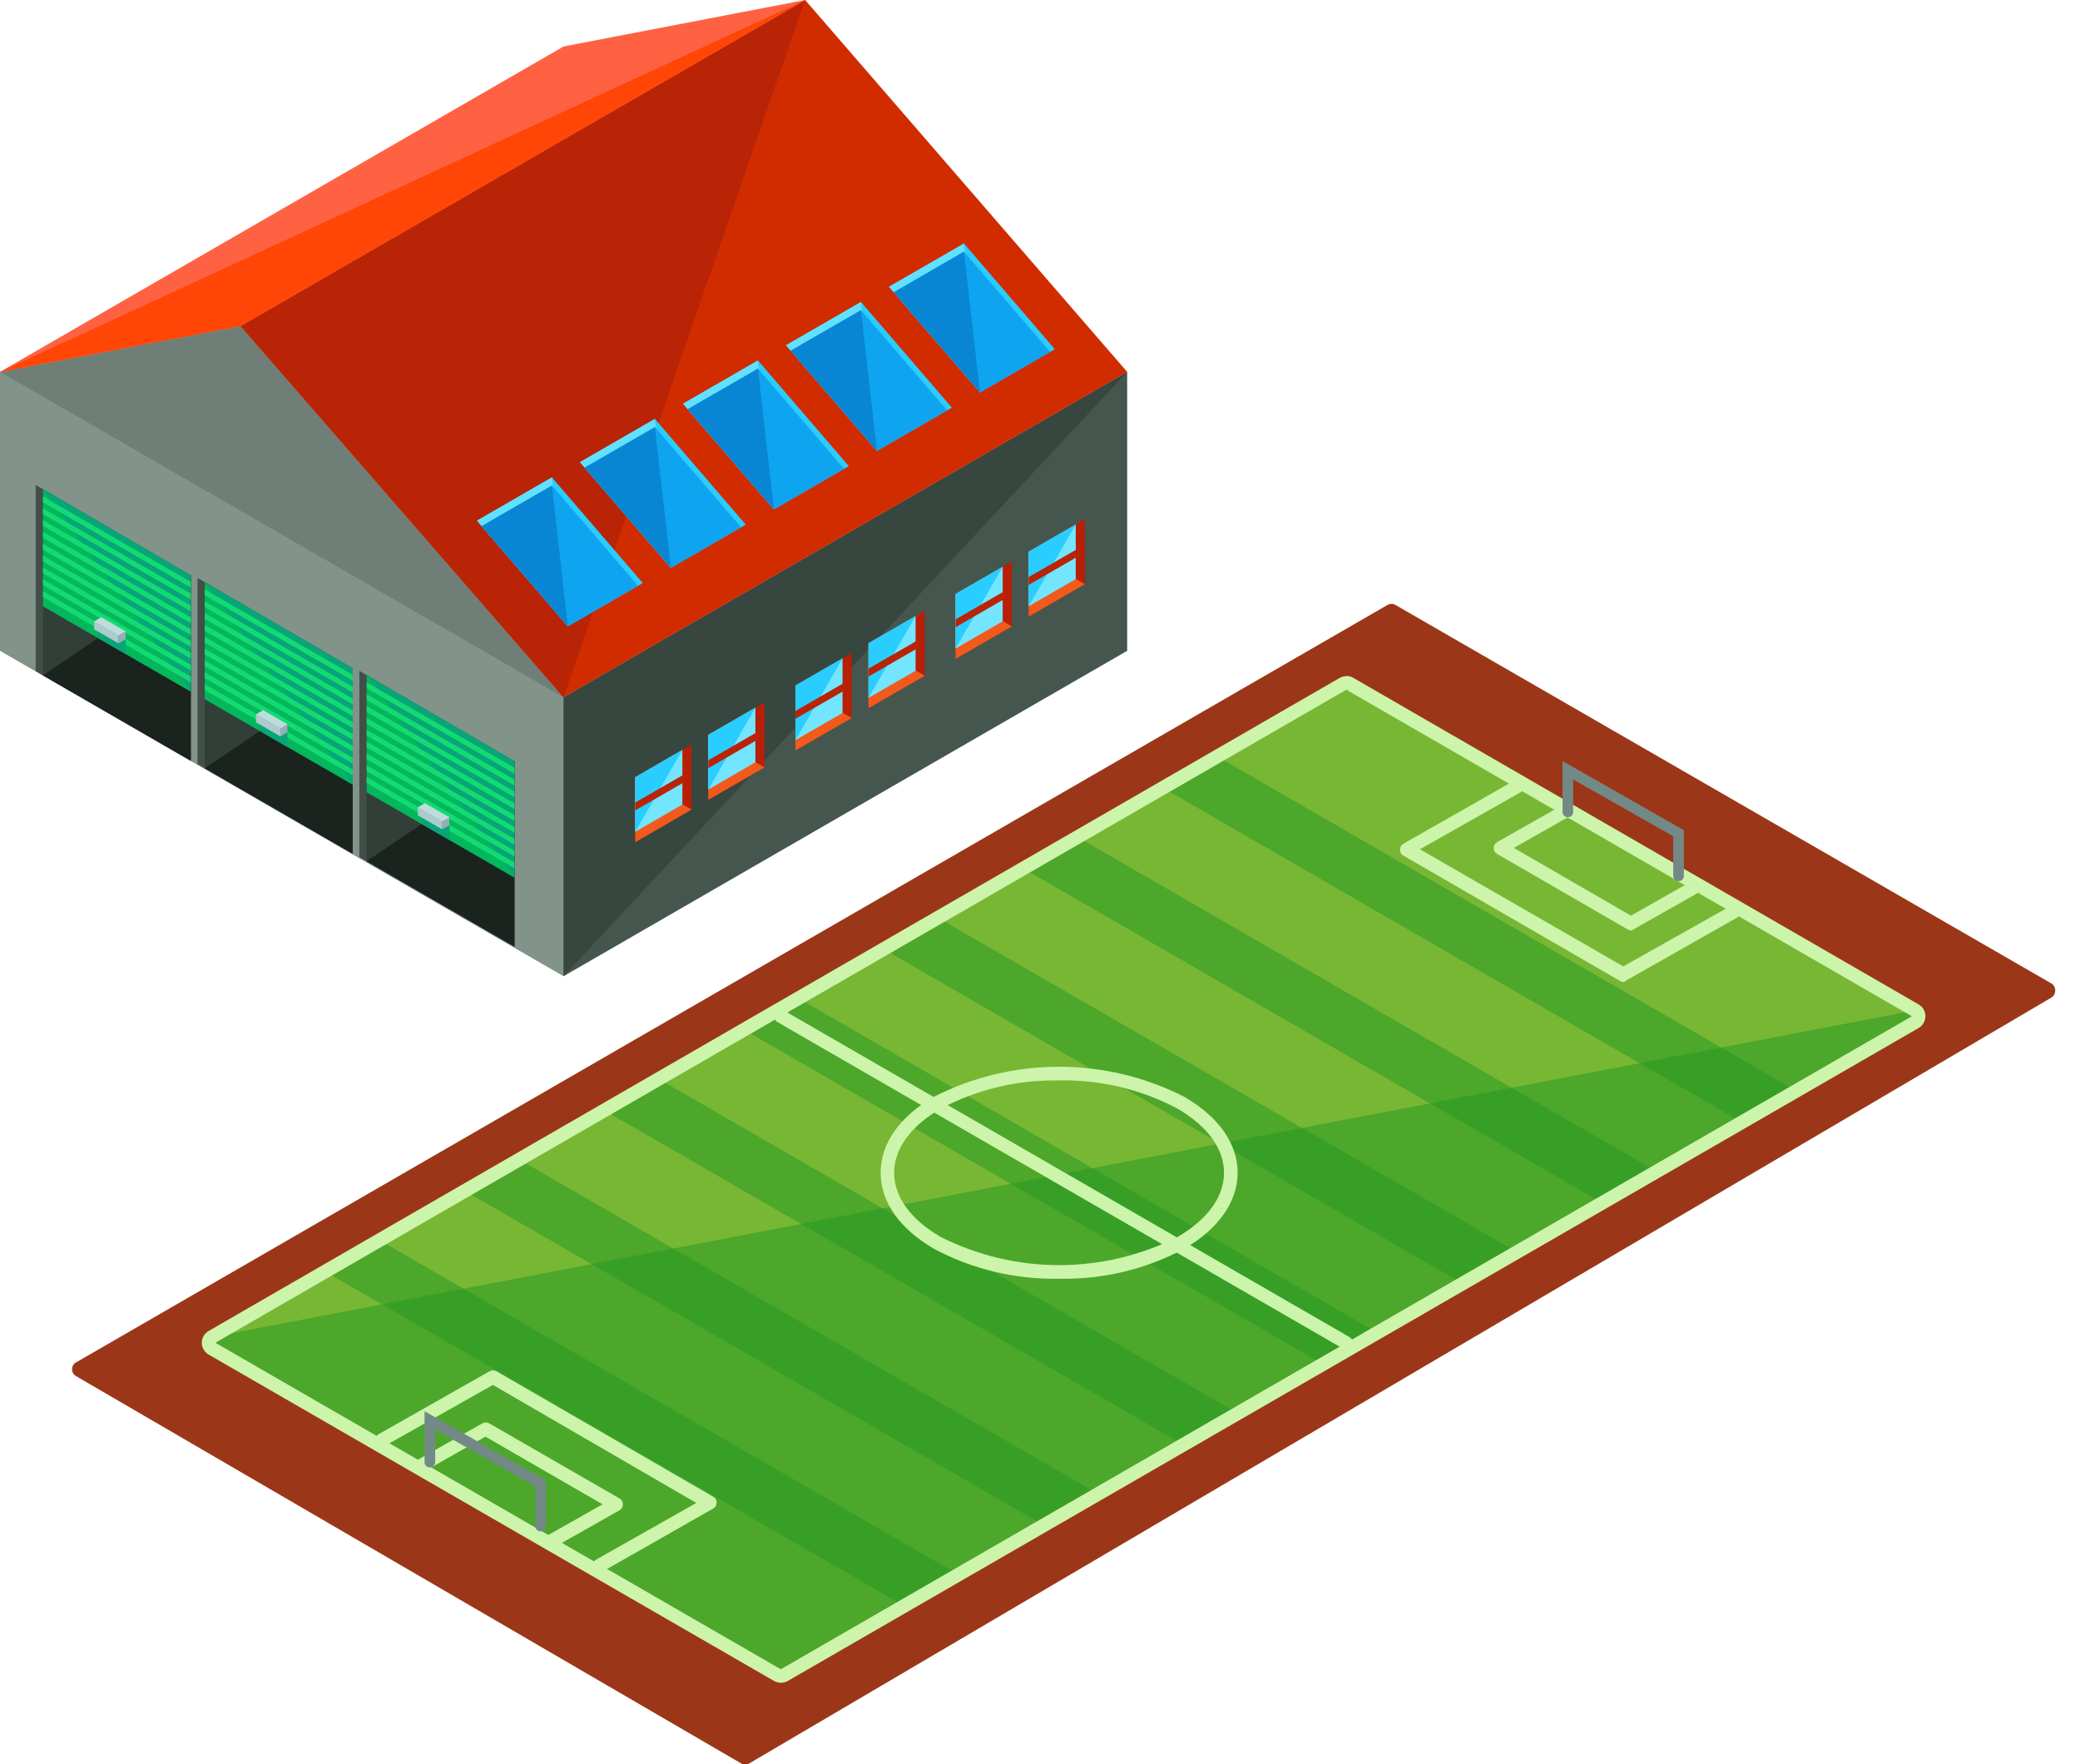 <svg width="79" height="67" viewBox="0 0 79 67" fill="none" xmlns="http://www.w3.org/2000/svg">
<g clip-path="url(#clip0_36_21282)">
<path d="M0 24.716L21.404 37.074V26.481L9.135 12.382L0 14.123V24.716Z" fill="#82938A"/>
<path d="M21.404 26.481L9.135 12.382L0 14.123" fill="#6F7F77"/>
<path d="M21.404 26.481L42.811 14.123V24.716L21.404 37.074V26.481Z" fill="#45564E"/>
<path d="M21.404 37.074V26.481L42.811 14.123" fill="#37473F"/>
<path d="M9.135 12.382L30.58 0L42.811 14.123L21.404 26.481L9.135 12.382Z" fill="#D12C00"/>
<path d="M21.404 26.481L9.135 12.382L30.58 0" fill="#BA2406"/>
<path d="M30.58 0L21.404 1.765L0 14.123L9.135 12.382L30.58 0Z" fill="#FF6243"/>
<path d="M0 14.123L9.135 12.382L30.58 0" fill="#FF4606"/>
<path d="M1.355 18.417L7.246 21.849V28.89L1.355 25.489V18.417Z" fill="#414F48"/>
<path d="M1.632 25.646L7.246 28.89V21.849L1.632 18.578V25.646Z" fill="#323F38"/>
<path d="M1.632 25.646L7.246 28.89V21.849" fill="#1A231E"/>
<path d="M1.632 23.026L7.246 26.269V21.849L1.632 18.578V23.026Z" fill="#04B75D"/>
<path d="M7.246 26.269V21.849L1.632 18.578" fill="#07A578"/>
<path d="M1.632 22.673L7.246 25.913V25.694L1.632 22.451V22.673Z" fill="#12DB71"/>
<path d="M3.712 24.227L4.773 24.839V24.079L3.712 23.652V24.227Z" fill="#07A578"/>
<path d="M1.632 22.222L7.246 25.465V25.246L1.632 22.003V22.222Z" fill="#12DB71"/>
<path d="M1.632 21.773L7.246 25.013V24.794L1.632 21.551V21.773Z" fill="#12DB71"/>
<path d="M1.632 21.322L7.246 24.565V24.346L1.632 21.103V21.322Z" fill="#12DB71"/>
<path d="M1.632 20.874L7.246 24.117V23.895L1.632 20.655V20.874Z" fill="#12DB71"/>
<path d="M1.632 20.425L7.246 23.665V23.446L1.632 20.203V20.425Z" fill="#12DB71"/>
<path d="M1.632 19.974L7.246 23.217V22.998L1.632 19.755V19.974Z" fill="#12DB71"/>
<path d="M1.632 19.526L7.246 22.769V22.547L1.632 19.307V19.526Z" fill="#12DB71"/>
<path d="M1.632 19.077L7.246 22.317V22.098L1.632 18.855V19.077Z" fill="#12DB71"/>
<path d="M3.575 23.593V23.901L4.503 24.435V24.127L3.575 23.593Z" fill="#AECACC"/>
<path d="M3.846 23.44L3.575 23.597L4.503 24.131L4.773 23.977L3.846 23.44Z" fill="#BFDCDD"/>
<path d="M4.773 23.977L4.502 24.131V24.435L4.773 24.281" fill="#95AEAF"/>
<path d="M4.502 24.096V24.131L4.773 23.977L4.745 23.96" fill="#BFDCDD"/>
<path d="M7.503 21.948L13.395 25.38V32.421L7.503 29.02V21.948Z" fill="#414F48"/>
<path d="M7.777 29.177L13.395 32.421V25.38L7.777 22.109V29.177Z" fill="#323F38"/>
<path d="M7.777 29.177L13.395 32.421V25.38" fill="#1A231E"/>
<path d="M7.777 26.556L13.395 29.8V25.38L7.777 22.109V26.556Z" fill="#04B75D"/>
<path d="M13.395 29.8V25.38L7.777 22.109" fill="#07A578"/>
<path d="M7.777 26.201L13.395 29.444V29.225L7.777 25.982V26.201Z" fill="#12DB71"/>
<path d="M9.86 27.757L10.917 28.37V27.61L9.86 27.183V27.757Z" fill="#07A578"/>
<path d="M7.777 25.752L13.395 28.996V28.777L7.777 25.533V25.752Z" fill="#12DB71"/>
<path d="M7.777 25.304L13.395 28.548V28.325L7.777 25.082V25.304Z" fill="#12DB71"/>
<path d="M7.777 24.853L13.395 28.096V27.877L7.777 24.634V24.853Z" fill="#12DB71"/>
<path d="M7.777 24.404L13.395 27.648V27.425L7.777 24.185V24.404Z" fill="#12DB71"/>
<path d="M7.777 23.956L13.395 27.196V26.977L7.777 23.734V23.956Z" fill="#12DB71"/>
<path d="M7.777 23.505L13.395 26.748V26.529L7.777 23.286V23.505Z" fill="#12DB71"/>
<path d="M7.777 23.056L13.395 26.3V26.077L7.777 22.837V23.056Z" fill="#12DB71"/>
<path d="M7.777 22.608L13.395 25.848V25.629L7.777 22.386V22.608Z" fill="#12DB71"/>
<path d="M9.723 27.124V27.432L10.651 27.966V27.658L9.723 27.124Z" fill="#AECACC"/>
<path d="M9.99 26.97L9.723 27.128L10.647 27.662L10.917 27.504L9.99 26.97Z" fill="#BFDCDD"/>
<path d="M10.918 27.504L10.651 27.662V27.966L10.918 27.809" fill="#95AEAF"/>
<path d="M10.651 27.627V27.662L10.918 27.504L10.89 27.49" fill="#BFDCDD"/>
<path d="M13.648 25.479L19.539 28.91V35.951L13.648 32.551V25.479Z" fill="#414F48"/>
<path d="M13.925 32.708L19.539 35.951V28.91L13.925 25.64V32.708Z" fill="#323F38"/>
<path d="M13.925 32.708L19.539 35.951V28.91" fill="#1A231E"/>
<path d="M13.925 30.087L19.539 33.331V28.91L13.925 25.64V30.087Z" fill="#04B75D"/>
<path d="M19.539 33.331V28.91L13.925 25.64" fill="#07A578"/>
<path d="M13.925 29.735L19.539 32.975V32.756L13.925 29.512V29.735Z" fill="#12DB71"/>
<path d="M16.005 31.288L17.066 31.901V31.141L16.005 30.713V31.288Z" fill="#07A578"/>
<path d="M13.925 29.283L19.539 32.527V32.304L13.925 29.064V29.283Z" fill="#12DB71"/>
<path d="M13.925 28.835L19.539 32.075V31.856L13.925 28.613V28.835Z" fill="#12DB71"/>
<path d="M13.925 28.383L19.539 31.627V31.408L13.925 28.164V28.383Z" fill="#12DB71"/>
<path d="M13.925 27.935L19.539 31.179V30.956L13.925 27.716V27.935Z" fill="#12DB71"/>
<path d="M13.925 27.487L19.539 30.727V30.508L13.925 27.265V27.487Z" fill="#12DB71"/>
<path d="M13.925 27.035L19.539 30.279V30.06L13.925 26.816V27.035Z" fill="#12DB71"/>
<path d="M13.925 26.587L19.539 29.831V29.608L13.925 26.368V26.587Z" fill="#12DB71"/>
<path d="M13.925 26.139L19.539 29.379V29.16L13.925 25.917V26.139Z" fill="#12DB71"/>
<path d="M15.868 30.655V30.963L16.795 31.497V31.189L15.868 30.655Z" fill="#AECACC"/>
<path d="M16.138 30.501L15.868 30.659L16.795 31.192L17.066 31.038L16.138 30.501Z" fill="#BFDCDD"/>
<path d="M17.066 31.038L16.795 31.192V31.497L17.066 31.343" fill="#95AEAF"/>
<path d="M16.795 31.158V31.192L17.066 31.038L17.035 31.021" fill="#BFDCDD"/>
<path d="M18.116 19.772L20.962 18.13L24.415 22.143L21.568 23.785L18.116 19.772Z" fill="#29CDFF"/>
<path d="M21.568 23.785L18.116 19.772L20.962 18.13" fill="#61E1FF"/>
<path d="M24.233 22.245L21.568 23.785L18.294 19.981L20.962 18.441L24.233 22.245Z" fill="#0FA4EF"/>
<path d="M21.568 23.785L18.294 19.981L20.962 18.441" fill="#0986D3"/>
<path d="M22.027 17.551L24.873 15.909L28.325 19.922L25.482 21.565L22.027 17.551Z" fill="#29CDFF"/>
<path d="M25.482 21.565L22.027 17.551L24.873 15.909" fill="#61E1FF"/>
<path d="M28.147 20.025L25.482 21.565L22.208 17.76L24.873 16.221L28.147 20.025Z" fill="#0FA4EF"/>
<path d="M25.482 21.565L22.208 17.76L24.873 16.221" fill="#0986D3"/>
<path d="M25.941 15.331L28.787 13.689L32.239 17.702L29.393 19.344L25.941 15.331Z" fill="#29CDFF"/>
<path d="M29.393 19.344L25.941 15.331L28.787 13.689" fill="#61E1FF"/>
<path d="M32.058 17.805L29.393 19.344L26.122 15.54L28.787 14L32.058 17.805Z" fill="#0FA4EF"/>
<path d="M29.393 19.344L26.122 15.54L28.787 14" fill="#0986D3"/>
<path d="M29.855 13.111L32.701 11.468L36.153 15.482L33.307 17.124L29.855 13.111Z" fill="#29CDFF"/>
<path d="M33.307 17.124L29.855 13.111L32.701 11.468" fill="#61E1FF"/>
<path d="M35.972 15.584L33.307 17.124L30.032 13.319L32.701 11.78L35.972 15.584Z" fill="#0FA4EF"/>
<path d="M33.307 17.124L30.032 13.319L32.701 11.78" fill="#0986D3"/>
<path d="M33.765 10.89L36.612 9.248L40.064 13.261L37.221 14.903L33.765 10.89Z" fill="#29CDFF"/>
<path d="M37.221 14.903L33.765 10.89L36.612 9.248" fill="#61E1FF"/>
<path d="M39.886 13.364L37.221 14.903L33.947 11.099L36.612 9.559L39.886 13.364Z" fill="#0FA4EF"/>
<path d="M37.221 14.903L33.947 11.099L36.612 9.559" fill="#0986D3"/>
<path d="M29.037 26.676L26.902 27.908V30.375L29.037 29.143V26.676Z" fill="#B71F06"/>
<path d="M26.902 27.908V30.375L29.037 29.143" fill="#F2591D"/>
<path d="M28.691 28.948L26.902 29.985V27.908L28.691 26.875V28.948Z" fill="#73E5FF"/>
<path d="M26.902 29.985V27.908L28.691 26.875" fill="#29CDFF"/>
<path d="M28.811 27.771V28.069L26.902 29.174V28.873L28.811 27.771Z" fill="#BA2406"/>
<path d="M26.265 28.281L24.127 29.516V31.983L26.265 30.747V28.281Z" fill="#B71F06"/>
<path d="M24.127 29.516V31.983L26.265 30.747" fill="#F2591D"/>
<path d="M25.917 30.556L24.127 31.589V29.516L25.917 28.479V30.556Z" fill="#73E5FF"/>
<path d="M24.127 31.589V29.516L25.917 28.479" fill="#29CDFF"/>
<path d="M26.04 29.376V29.673L24.127 30.778V30.477L26.04 29.376Z" fill="#BA2406"/>
<path d="M35.123 23.197L32.985 24.428V26.898L35.123 25.663V23.197Z" fill="#B71F06"/>
<path d="M32.985 24.428V26.898L35.123 25.663" fill="#F2591D"/>
<path d="M34.775 25.472L32.985 26.505V24.428L34.775 23.395V25.472Z" fill="#73E5FF"/>
<path d="M32.985 26.505V24.428L34.775 23.395" fill="#29CDFF"/>
<path d="M34.898 24.291V24.589L32.985 25.694V25.393L34.898 24.291Z" fill="#BA2406"/>
<path d="M32.349 24.801L30.21 26.036V28.503L32.349 27.268V24.801Z" fill="#B71F06"/>
<path d="M30.21 26.036V28.503L32.349 27.268" fill="#F2591D"/>
<path d="M32 27.076L30.21 28.11V26.036L32 25.003V27.076Z" fill="#73E5FF"/>
<path d="M30.21 28.11V26.036L32 25.003" fill="#29CDFF"/>
<path d="M32.123 25.896V26.194L30.21 27.299V27.001L32.123 25.896Z" fill="#BA2406"/>
<path d="M41.207 19.717L39.068 20.952V23.419L41.207 22.184V19.717Z" fill="#B71F06"/>
<path d="M39.068 20.952V23.419L41.207 22.184" fill="#F2591D"/>
<path d="M40.858 21.992L39.068 23.026V20.952L40.858 19.919V21.992Z" fill="#73E5FF"/>
<path d="M39.068 23.026V20.952L40.858 19.919" fill="#29CDFF"/>
<path d="M40.981 20.812V21.11L39.068 22.215V21.917L40.981 20.812Z" fill="#BA2406"/>
<path d="M38.432 21.322L36.294 22.557V25.024L38.432 23.788V21.322Z" fill="#B71F06"/>
<path d="M36.294 22.557V25.024L38.432 23.788" fill="#F2591D"/>
<path d="M38.083 23.597L36.294 24.63V22.557L38.083 21.524V23.597Z" fill="#73E5FF"/>
<path d="M36.294 24.63V22.557L38.083 21.524" fill="#29CDFF"/>
<path d="M38.206 22.417V22.714L36.294 23.819V23.522L38.206 22.417Z" fill="#BA2406"/>
</g>
<g clip-path="url(#clip1_36_21282)">
<path d="M77.904 37.344L53 22.974C52.955 22.946 52.903 22.931 52.85 22.933C52.797 22.933 52.745 22.948 52.699 22.974L2.888 51.741C2.842 51.766 2.803 51.803 2.777 51.848C2.75 51.893 2.737 51.945 2.737 51.998C2.736 52.051 2.75 52.103 2.777 52.15C2.803 52.196 2.841 52.234 2.888 52.261L28.154 66.973C28.2 67.001 28.252 67.014 28.305 67.01C28.357 67.011 28.407 66.998 28.452 66.973L77.904 37.891C77.95 37.864 77.988 37.826 78.015 37.779C78.042 37.733 78.057 37.681 78.058 37.628C78.062 37.571 78.05 37.514 78.023 37.463C77.996 37.413 77.954 37.371 77.904 37.344Z" fill="#9B3718"/>
<path d="M29.656 63.651C29.612 63.651 29.568 63.639 29.53 63.616L8.054 51.217C8.015 51.195 7.982 51.162 7.96 51.123C7.937 51.084 7.925 51.04 7.924 50.995C7.924 50.95 7.936 50.905 7.959 50.866C7.982 50.827 8.015 50.795 8.054 50.773L51.005 25.968C51.045 25.948 51.088 25.937 51.132 25.937C51.177 25.937 51.222 25.948 51.262 25.968L72.738 38.37C72.778 38.392 72.811 38.425 72.834 38.464C72.857 38.504 72.87 38.549 72.87 38.594C72.87 38.64 72.857 38.685 72.834 38.724C72.811 38.764 72.778 38.796 72.738 38.819L29.79 63.616C29.749 63.639 29.703 63.651 29.656 63.651Z" fill="#77B734"/>
<path opacity="0.5" d="M44.166 29.92L66.155 42.62L68.225 41.429L46.226 28.729L44.166 29.92Z" fill="#229922"/>
<path opacity="0.5" d="M38.863 32.982L60.855 45.682L62.922 44.491L40.926 31.791L38.863 32.982Z" fill="#229922"/>
<path opacity="0.5" d="M33.557 36.044L55.549 48.744L57.619 47.55L35.62 34.853L33.557 36.044Z" fill="#229922"/>
<path opacity="0.5" d="M28.257 39.106L50.246 51.802L52.312 50.612L30.32 37.912L28.257 39.106Z" fill="#229922"/>
<path opacity="0.5" d="M44.946 54.868L47.009 53.67L25.017 40.977L22.954 42.168L44.946 54.868Z" fill="#229922"/>
<path opacity="0.5" d="M39.643 57.923L41.706 56.733L19.714 44.033L17.651 45.227L39.643 57.923Z" fill="#229922"/>
<path opacity="0.5" d="M34.34 60.989L36.403 59.795L14.411 47.098L12.348 48.289L34.34 60.989Z" fill="#229922"/>
<path opacity="0.5" d="M72.738 38.37C72.778 38.392 72.811 38.425 72.834 38.464C72.857 38.504 72.87 38.549 72.87 38.594C72.87 38.64 72.857 38.685 72.834 38.724C72.811 38.764 72.778 38.796 72.738 38.819L29.79 63.616C29.75 63.639 29.705 63.651 29.66 63.651C29.615 63.651 29.571 63.639 29.533 63.616L8.058 51.217C8.018 51.195 7.985 51.163 7.962 51.124C7.939 51.085 7.927 51.04 7.928 50.995C7.927 50.95 7.939 50.905 7.962 50.866C7.985 50.827 8.018 50.794 8.058 50.773" fill="#229922"/>
<path d="M51.136 26.194L72.615 38.596L29.656 63.394L8.181 50.995L51.136 26.194ZM51.136 25.677C51.044 25.679 50.955 25.703 50.876 25.749L7.924 50.547C7.845 50.592 7.78 50.658 7.734 50.736C7.689 50.815 7.664 50.904 7.664 50.995C7.665 51.086 7.69 51.175 7.736 51.253C7.781 51.331 7.846 51.397 7.924 51.443L29.4 63.839C29.479 63.882 29.567 63.905 29.656 63.907C29.748 63.905 29.838 63.881 29.92 63.839L72.871 39.041C72.949 38.995 73.014 38.931 73.059 38.853C73.104 38.775 73.128 38.686 73.128 38.596C73.129 38.505 73.106 38.415 73.061 38.335C73.016 38.256 72.95 38.19 72.871 38.145L51.392 25.739C51.314 25.694 51.226 25.671 51.136 25.67V25.677Z" fill="#CDF4AB"/>
<path d="M51.136 51.252C51.091 51.25 51.048 51.239 51.009 51.217L29.533 38.819C29.476 38.785 29.433 38.731 29.415 38.667C29.397 38.603 29.405 38.535 29.438 38.476C29.472 38.42 29.526 38.379 29.59 38.361C29.653 38.343 29.721 38.35 29.78 38.38L51.255 50.779C51.312 50.813 51.354 50.868 51.371 50.932C51.389 50.996 51.38 51.064 51.348 51.122C51.327 51.16 51.297 51.193 51.259 51.215C51.222 51.238 51.179 51.251 51.136 51.252Z" fill="#CDF4AB"/>
<path d="M40.225 48.562C38.572 48.596 36.939 48.206 35.479 47.43C34.169 46.67 33.447 45.644 33.447 44.535C33.447 43.427 34.169 42.404 35.479 41.648C36.95 40.901 38.576 40.512 40.225 40.512C41.874 40.512 43.5 40.901 44.97 41.648C46.281 42.404 47.006 43.43 47.006 44.535C47.006 45.641 46.281 46.67 44.97 47.43C43.511 48.207 41.877 48.597 40.225 48.562ZM40.225 41.035C38.663 41.001 37.119 41.367 35.739 42.099C34.593 42.76 33.96 43.625 33.96 44.539C33.96 45.452 34.593 46.322 35.739 46.982C37.132 47.681 38.668 48.046 40.227 48.046C41.785 48.046 43.321 47.681 44.714 46.982C45.856 46.322 46.489 45.456 46.489 44.539C46.489 43.622 45.856 42.76 44.714 42.099C43.333 41.367 41.788 40.999 40.225 41.032V41.035Z" fill="#CDF4AB"/>
<path d="M61.954 35.336C61.909 35.336 61.865 35.325 61.827 35.301L56.863 32.431C56.823 32.408 56.79 32.375 56.767 32.336C56.744 32.296 56.732 32.251 56.732 32.205C56.732 32.159 56.744 32.114 56.767 32.075C56.79 32.035 56.823 32.002 56.863 31.979L59.398 30.546C59.457 30.515 59.525 30.509 59.589 30.527C59.652 30.546 59.706 30.588 59.74 30.645C59.771 30.704 59.777 30.773 59.758 30.837C59.739 30.901 59.696 30.954 59.638 30.987L57.496 32.202L61.944 34.774L64.359 33.406C64.418 33.376 64.486 33.369 64.55 33.388C64.613 33.406 64.667 33.448 64.701 33.505C64.732 33.564 64.739 33.632 64.721 33.696C64.702 33.76 64.659 33.814 64.602 33.847L62.06 35.284C62.029 35.31 61.993 35.327 61.954 35.336Z" fill="#CDF4AB"/>
<path d="M61.67 37.296C61.623 37.295 61.577 37.282 61.536 37.258L53.298 32.492C53.258 32.471 53.226 32.438 53.203 32.399C53.181 32.36 53.17 32.315 53.171 32.27C53.171 32.225 53.182 32.18 53.204 32.14C53.227 32.101 53.259 32.068 53.298 32.044L57.506 29.649C57.565 29.621 57.633 29.615 57.696 29.633C57.759 29.652 57.813 29.693 57.848 29.748C57.878 29.807 57.885 29.876 57.866 29.939C57.848 30.003 57.806 30.057 57.749 30.091L53.931 32.253L61.653 36.701L65.758 34.391C65.817 34.36 65.886 34.353 65.949 34.372C66.013 34.39 66.067 34.433 66.1 34.49C66.132 34.549 66.14 34.618 66.121 34.682C66.103 34.746 66.059 34.8 66.001 34.833L61.779 37.227C61.75 37.26 61.712 37.284 61.67 37.296Z" fill="#CDF4AB"/>
<path d="M20.87 58.823C20.813 58.824 20.757 58.806 20.711 58.771C20.665 58.736 20.632 58.687 20.617 58.632C20.603 58.576 20.607 58.517 20.63 58.464C20.653 58.411 20.693 58.368 20.744 58.341L22.886 57.13L18.438 54.56L16.026 55.929C15.967 55.96 15.898 55.968 15.834 55.949C15.77 55.931 15.716 55.888 15.684 55.829C15.652 55.771 15.645 55.703 15.663 55.639C15.681 55.575 15.722 55.521 15.779 55.487L18.321 54.054C18.361 54.032 18.405 54.02 18.45 54.02C18.495 54.02 18.539 54.032 18.578 54.054L23.532 56.907C23.571 56.93 23.604 56.963 23.626 57.002C23.648 57.041 23.66 57.086 23.66 57.131C23.66 57.176 23.648 57.221 23.626 57.26C23.604 57.3 23.571 57.332 23.532 57.355L20.994 58.792C20.956 58.812 20.913 58.823 20.87 58.823Z" fill="#CDF4AB"/>
<path d="M22.756 59.709C22.71 59.71 22.664 59.698 22.625 59.675C22.585 59.653 22.552 59.619 22.53 59.579C22.5 59.52 22.494 59.452 22.513 59.389C22.531 59.325 22.573 59.271 22.629 59.237L26.447 57.078L18.722 52.596L14.616 54.912C14.557 54.943 14.489 54.949 14.425 54.931C14.362 54.912 14.308 54.87 14.274 54.813C14.246 54.754 14.24 54.686 14.258 54.623C14.277 54.56 14.318 54.506 14.373 54.471L18.595 52.076C18.635 52.054 18.68 52.043 18.725 52.043C18.771 52.043 18.815 52.054 18.855 52.076L27.09 56.842C27.13 56.864 27.163 56.897 27.185 56.936C27.208 56.975 27.22 57.019 27.22 57.064C27.22 57.11 27.208 57.155 27.185 57.194C27.163 57.234 27.13 57.267 27.09 57.29L22.882 59.685C22.843 59.705 22.799 59.713 22.756 59.709Z" fill="#CDF4AB"/>
<path d="M63.753 33.461C63.727 33.461 63.7 33.456 63.676 33.446C63.651 33.436 63.628 33.421 63.61 33.403C63.591 33.384 63.576 33.361 63.566 33.337C63.556 33.312 63.551 33.285 63.551 33.259V31.76L59.75 29.601V30.837C59.75 30.863 59.744 30.889 59.734 30.913C59.723 30.938 59.708 30.96 59.689 30.978C59.67 30.997 59.647 31.011 59.623 31.021C59.598 31.031 59.572 31.035 59.545 31.035C59.492 31.035 59.442 31.014 59.405 30.977C59.368 30.94 59.347 30.889 59.347 30.837V28.903L63.955 31.528V33.266C63.955 33.292 63.949 33.317 63.939 33.341C63.928 33.365 63.913 33.387 63.895 33.405C63.876 33.423 63.854 33.437 63.83 33.447C63.805 33.456 63.779 33.461 63.753 33.461Z" fill="#728986"/>
<path d="M20.532 58.156C20.478 58.156 20.427 58.135 20.389 58.097C20.351 58.059 20.33 58.008 20.33 57.954V56.452L16.529 54.29V55.528C16.528 55.581 16.506 55.632 16.469 55.67C16.431 55.708 16.38 55.729 16.327 55.73C16.273 55.73 16.222 55.709 16.184 55.671C16.146 55.633 16.125 55.582 16.125 55.528V53.595L20.733 56.216V57.954C20.733 58.008 20.712 58.059 20.674 58.097C20.637 58.135 20.585 58.156 20.532 58.156Z" fill="#728986"/>
</g>
<defs>
<clipPath id="clip0_36_21282">
<rect width="42.811" height="37.074" fill="white"/>
</clipPath>
<clipPath id="clip1_36_21282">
<rect width="75.321" height="44.077" fill="white" transform="translate(2.737 22.923)"/>
</clipPath>
</defs>
</svg>
